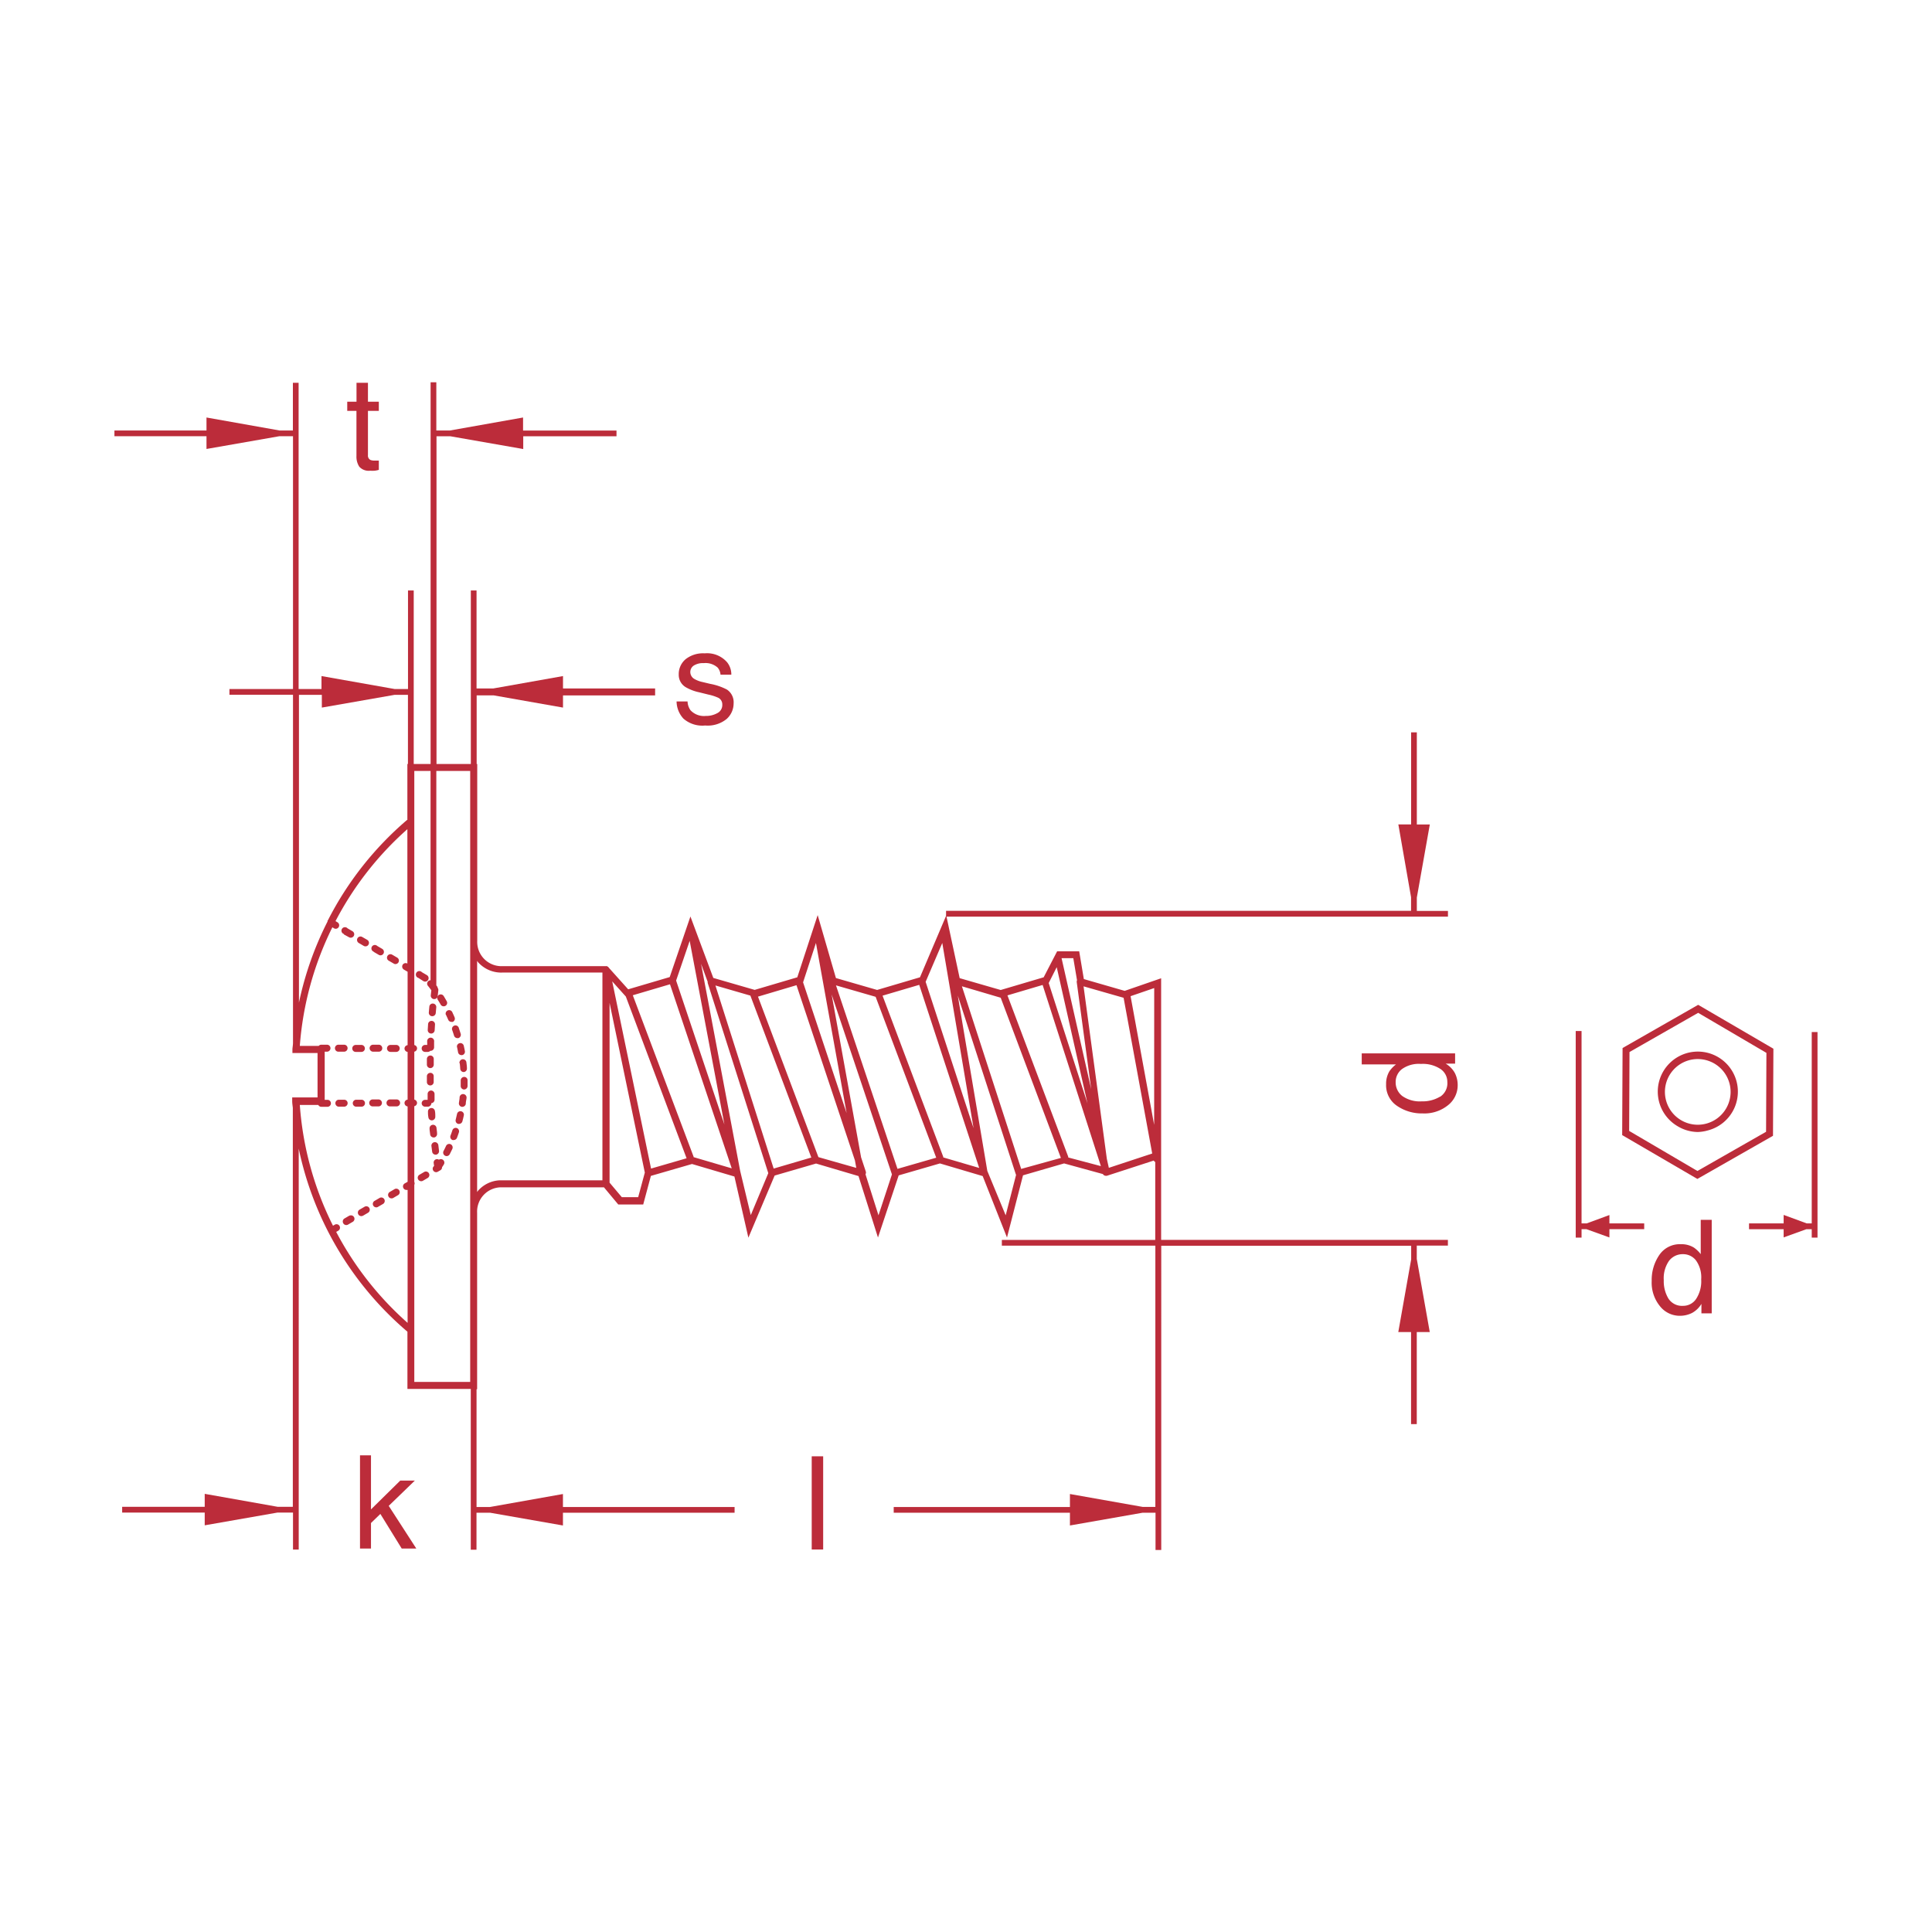 <svg id="Layer_1" data-name="Layer 1" xmlns="http://www.w3.org/2000/svg" width="300" height="300" viewBox="0 0 337.67 244.05"><defs><style>.cls-1{fill:#bc2c3a;}</style></defs><title>Untitled-1</title><rect class="cls-1" x="141.87" y="207.72" width="2" height="16.29"/><path class="cls-1" d="M298.5,150.76a7,7,0,1,0-5.27-.72,7,7,0,0,0,3.49,1A7.18,7.18,0,0,0,298.5,150.76Zm-7.32-5.27a5.74,5.74,0,1,1,10.51,1.43,5.74,5.74,0,0,1-10.51-1.43Z"/><polygon class="cls-1" points="316.65 133.57 316.65 167.01 315.77 167.01 311.74 165.53 311.74 167.01 305.69 167.01 305.69 168.03 311.74 168.03 311.74 169.46 315.7 168.03 316.65 168.03 316.65 169.5 317.66 169.5 317.66 133.57 316.65 133.57"/><polygon class="cls-1" points="281.29 165.55 277.32 167.01 276.42 167.01 276.42 133.39 275.4 133.39 275.4 169.5 276.42 169.5 276.42 168.02 277.27 168.02 281.29 169.47 281.29 168.02 287.37 168.02 287.37 167.01 281.29 167.01 281.29 165.55"/><path class="cls-1" d="M65.32,119.56l.87.51a.59.59,0,0,0,.31.09.61.61,0,0,0,.52-.3.61.61,0,0,0-.22-.83l-.87-.51a.6.6,0,1,0-.61,1Z"/><path class="cls-1" d="M60.09,116.5,61,117a.64.64,0,0,0,.3.08.63.63,0,0,0,.53-.3.61.61,0,0,0-.22-.83l-.87-.51a.61.61,0,1,0-.61,1Z"/><path class="cls-1" d="M67.72,120.27a.6.6,0,0,0,.21.82l.88.51a.55.55,0,0,0,.3.09.63.63,0,0,0,.53-.3.61.61,0,0,0-.22-.83l-.87-.51A.6.6,0,0,0,67.72,120.27Z"/><path class="cls-1" d="M62.7,118l.87.51a.6.6,0,0,0,.31.08.58.58,0,0,0,.52-.3.6.6,0,0,0-.21-.83l-.88-.51a.61.61,0,0,0-.83.22A.62.62,0,0,0,62.7,118Z"/><path class="cls-1" d="M74,124.67a.58.58,0,0,0,.31.08.59.59,0,0,0,.52-.3.61.61,0,0,0-.22-.83l-.87-.51a.61.61,0,1,0-.61,1Z"/><path class="cls-1" d="M69.25,135.82h-1a.61.61,0,0,0-.61.61.61.61,0,0,0,.61.61h1a.61.61,0,0,0,.61-.61A.61.61,0,0,0,69.25,135.82Z"/><path class="cls-1" d="M65.21,137h1a.6.6,0,0,0,.6-.61.61.61,0,0,0-.6-.61h-1a.61.61,0,0,0-.61.61A.61.61,0,0,0,65.21,137Z"/><path class="cls-1" d="M59.14,137h1a.61.61,0,0,0,.61-.61.61.61,0,0,0-.61-.61h-1a.61.61,0,0,0-.6.61A.6.6,0,0,0,59.14,137Z"/><path class="cls-1" d="M61.57,136.43a.6.6,0,0,0,.6.61h1a.6.6,0,0,0,.6-.61.61.61,0,0,0-.6-.61h-1A.61.61,0,0,0,61.57,136.43Z"/><path class="cls-1" d="M69,161l-.87.51a.61.61,0,0,0-.22.83.59.59,0,0,0,.52.3.58.58,0,0,0,.31-.08l.87-.51A.61.61,0,0,0,69,161Z"/><path class="cls-1" d="M61.1,165.63l-.87.51A.61.61,0,0,0,60,167a.59.59,0,0,0,.52.3.58.58,0,0,0,.31-.08l.87-.51a.61.61,0,0,0-.61-1.05Z"/><path class="cls-1" d="M63.72,164.1l-.88.51a.61.61,0,0,0-.21.83.6.6,0,0,0,.52.3.68.68,0,0,0,.31-.08l.87-.51a.62.62,0,0,0,.22-.83A.61.61,0,0,0,63.72,164.1Z"/><path class="cls-1" d="M66.33,162.57l-.87.51a.61.61,0,0,0-.22.83.63.63,0,0,0,.53.3.55.55,0,0,0,.3-.09l.88-.51a.61.61,0,0,0,.21-.83A.6.6,0,0,0,66.33,162.57Z"/><path class="cls-1" d="M74.18,158l-.87.51a.61.61,0,0,0-.22.83.63.63,0,0,0,.53.3.64.64,0,0,0,.3-.08l.87-.51a.61.61,0,0,0-.61-1.05Z"/><path class="cls-1" d="M73.7,146a.6.6,0,0,0,.6.61h.48a.61.61,0,0,0,.61-.61h0a.61.61,0,0,0,.56-.63l0-1a.62.62,0,0,0-.63-.58.6.6,0,0,0-.58.63l0,1H74.3A.6.6,0,0,0,73.7,146Z"/><path class="cls-1" d="M68.24,146.56h1a.61.61,0,1,0,0-1.21h-1a.61.61,0,1,0,0,1.21Z"/><path class="cls-1" d="M66.22,146.56a.61.61,0,0,0,0-1.21h-1a.61.61,0,1,0,0,1.21Z"/><path class="cls-1" d="M63.79,146a.6.6,0,0,0-.6-.6h-1a.61.61,0,0,0,0,1.21h1A.6.6,0,0,0,63.79,146Z"/><path class="cls-1" d="M60.76,146a.6.6,0,0,0-.61-.6h-1a.61.61,0,0,0,0,1.21h1A.61.61,0,0,0,60.76,146Z"/><path class="cls-1" d="M81.13,141.41a.62.62,0,0,0-.61.62c0,.32,0,.64,0,.95a.61.61,0,0,0,.59.63h0a.62.62,0,0,0,.61-.58c0-.34,0-.67,0-1A.58.58,0,0,0,81.13,141.41Z"/><path class="cls-1" d="M80.35,139q.06.5.09,1a.61.61,0,0,0,.61.56h0a.6.6,0,0,0,.56-.65c0-.34-.05-.69-.09-1a.61.61,0,1,0-1.21.13Z"/><path class="cls-1" d="M77.93,130.52c.14.3.28.6.41.9a.61.61,0,0,0,.56.37.64.64,0,0,0,.23,0,.61.61,0,0,0,.32-.8c-.13-.32-.28-.63-.42-.94a.61.61,0,0,0-1.1.52Z"/><path class="cls-1" d="M79.86,136.11c.07.32.14.65.2,1a.6.6,0,0,0,.6.49h.11a.6.6,0,0,0,.48-.7q-.09-.51-.21-1a.61.61,0,0,0-1.18.27Z"/><path class="cls-1" d="M79.05,133.26c.11.31.21.63.31.94a.61.61,0,0,0,.58.43l.17,0a.61.61,0,0,0,.41-.75c-.1-.33-.21-.66-.32-1a.61.61,0,1,0-1.15.39Z"/><path class="cls-1" d="M81,144.41a.61.61,0,0,0-.67.54c0,.33-.08.66-.12,1a.61.61,0,0,0,.51.69h.09a.62.62,0,0,0,.6-.52c0-.34.09-.68.13-1A.62.62,0,0,0,81,144.41Z"/><path class="cls-1" d="M76.51,127.92c.18.28.35.56.51.85a.6.6,0,0,0,.53.3.56.56,0,0,0,.3-.08.59.59,0,0,0,.22-.82c-.17-.3-.34-.6-.52-.89a.61.61,0,0,0-.84-.2A.62.62,0,0,0,76.51,127.92Z"/><path class="cls-1" d="M80.6,147.42a.6.6,0,0,0-.72.46c-.07.32-.15.64-.23,1a.6.6,0,0,0,.43.74l.15,0a.61.61,0,0,0,.59-.46c.09-.33.17-.66.24-1A.6.6,0,0,0,80.6,147.42Z"/><path class="cls-1" d="M77.39,155.88a.62.62,0,0,0-.67,0,.64.64,0,0,0-.41-.09.59.59,0,0,0-.51.68l.07.51a.59.59,0,0,0-.16.78.6.6,0,0,0,.52.3.59.59,0,0,0,.31-.09l.43-.25a.59.59,0,0,0,.29-.52c.11-.17.22-.33.32-.5A.61.61,0,0,0,77.39,155.88Z"/><path class="cls-1" d="M78.77,153.18a.61.61,0,0,0-.81.29c-.14.3-.28.6-.44.89a.62.62,0,0,0,.26.82.72.72,0,0,0,.28.07.61.61,0,0,0,.54-.33c.16-.31.31-.62.46-.93A.62.62,0,0,0,78.77,153.18Z"/><path class="cls-1" d="M79.85,150.35a.61.61,0,0,0-.78.38q-.15.47-.33.93a.6.6,0,0,0,.35.78.52.52,0,0,0,.21,0,.61.61,0,0,0,.57-.39c.12-.32.24-.64.35-1A.61.61,0,0,0,79.85,150.35Z"/><path class="cls-1" d="M74.67,135.82H74.3a.61.61,0,0,0-.6.61.6.6,0,0,0,.6.61h.48a.61.61,0,0,0,.43-.19h.05a.61.61,0,0,0,.61-.59l0-1a.61.61,0,1,0-1.21-.05Z"/><path class="cls-1" d="M75.85,152a.62.62,0,0,0,.54-.67c0-.33-.07-.67-.1-1a.6.6,0,0,0-.66-.55.61.61,0,0,0-.55.66c0,.34.07.68.1,1a.61.61,0,0,0,.6.55Z"/><path class="cls-1" d="M76.13,155h.07a.61.61,0,0,0,.53-.68l-.12-1a.61.61,0,0,0-1.21.14l.13,1A.6.6,0,0,0,76.13,155Z"/><path class="cls-1" d="M75.36,133.83h0a.61.61,0,0,0,.61-.57l.06-1a.6.6,0,0,0-.57-.64.6.6,0,0,0-.64.56l-.06,1A.6.6,0,0,0,75.36,133.83Z"/><path class="cls-1" d="M75.21,140.7a.6.6,0,0,0-.6.61l0,1a.59.59,0,0,0,.6.59h0a.6.6,0,0,0,.59-.62l0-1A.57.57,0,0,0,75.21,140.7Z"/><path class="cls-1" d="M75.22,137.67a.62.62,0,0,0-.61.59v1a.61.61,0,0,0,.6.61h0a.6.6,0,0,0,.6-.6v-1A.59.59,0,0,0,75.22,137.67Z"/><path class="cls-1" d="M75.52,149h0a.62.62,0,0,0,.56-.65c0-.34,0-.67-.07-1a.61.61,0,0,0-1.21.08c0,.34,0,.68.07,1A.6.6,0,0,0,75.52,149Z"/><path class="cls-1" d="M75.55,130.8h0a.61.61,0,0,0,.61-.55l.09-1a.61.61,0,0,0-.55-.66.59.59,0,0,0-.66.54l-.09,1A.6.6,0,0,0,75.55,130.8Z"/><path class="cls-1" d="M202.94,155.59h0V124.17l-6.37,2.2-7.14-2.06-.81-4.85h-3.86L182.41,124l-7.51,2.22-7.17-2.07-2.3-10.75h87.64v-1h-5.44v-2.34l2.27-12.77h-2.27V81.19h-1V97.28h-2.23L246.62,110v2.38H165.35v.89L160.79,124l-7.49,2.21-7.2-2.08-3.19-11L139.35,124l-7.45,2.2-7.23-2.09-4-10.74-3.62,10.59-7.26,2.14-3.38-3.77s0,0,0,0a.7.7,0,0,0-.06-.09l-.09-.09-.06,0-.08-.1H87.76c-.11,0-.23,0-.35,0a4.24,4.24,0,0,1-4-4.41V86.72h-.1v-12h2.95L98.4,76.86V74.73h16.1V73.52H98.4V71.35L86.2,73.52H83.29V56.39h-1V86.72h-6V29.44h2.42l12.74,2.23V29.44h16.3v-1H91.42V26.16L78.64,28.43H76.26V20h-1V86.72H72.31V56.39h-1V73.62H69L56.19,71.35v2.27h-4V20.09h-1v8.34H48.86L36.09,26.16v2.27H20v1H36.09v2.23l12.74-2.23h2.38V73.62H40.1v1H51.21v60.83c0,.38-.08.76-.1,1.14l0,.64H55.5V145H51.07l0,.64c0,.4.07.79.11,1.18v69.73H48.55l-12.77-2.27v2.27H21.35v1H35.78v2.23l12.73-2.23h2.7v6.47h1V153.94a57.43,57.43,0,0,0,19,32v10H82.28v28.11h1v-6.47h2.38l12.73,2.23v-2.23h30v-1h-30v-2.27l-12.77,2.27H83.29V196h.1V165.13a4.24,4.24,0,0,1,4-4.42h18.17l2.5,3h4.36l1.34-5,7.19-2.08,7.41,2.19,2.44,10.69,4.59-10.86,7.24-2.1,7.42,2.19,0,0,3.4,10.74,3.62-10.86,7.21-2.09,7.47,2.21L176,169.48l2.8-10.87,7.18-2.08,6.78,1.86a.6.6,0,0,0,.52.3.57.57,0,0,0,.18,0l8.19-2.66a.57.57,0,0,0,.26.25V169.9H175.1v1h26.83v45.66H199.7L187,214.31v2.27H156.2v1H187v2.23l12.7-2.23h2.26v6.51h1V170.92h43.68v2.38L244.39,186h2.23v16.09h1V186h2.27l-2.27-12.78v-2.33h5.44v-1H202.94ZM71.2,121.6l0,0a.61.61,0,0,0-.83.22.62.62,0,0,0,.22.83l.65.38v12.83a.6.6,0,0,0-.54.59.6.6,0,0,0,.54.59v8.34a.6.6,0,0,0-.54.59.61.61,0,0,0,.54.6v13.17l-.51.29a.6.6,0,0,0-.21.83.58.58,0,0,0,.52.3.73.73,0,0,0,.2,0v23.24a56.12,56.12,0,0,1-12.48-15.9l.38-.22a.61.61,0,0,0-.62-1.05l-.32.19a56,56,0,0,1-5.8-21.11h3.23a.58.58,0,0,0,.52.32h1a.61.61,0,1,0,0-1.21h-.4V137h.4a.61.61,0,0,0,.61-.61.61.61,0,0,0-.61-.61h-1a.62.62,0,0,0-.45.21h-3.3a56,56,0,0,1,5.69-20.73l.29.18a.68.68,0,0,0,.31.08.61.61,0,0,0,.3-1.13l-.35-.21A56,56,0,0,1,71.2,98.11Zm.1-34.88h-.1V96.5l-.06,0a57.22,57.22,0,0,0-13.82,17.52l-.07.08s0,.09,0,.14a57.26,57.26,0,0,0-5,14.19V74.63h4v2.23l12.73-2.23H71.3Zm10.88,108H72.41V160.27a.58.58,0,0,0,0-.5V146.53a.6.6,0,0,0,.48-.58.62.62,0,0,0-.48-.58V137a.59.59,0,0,0,0-1.16V87.93h2.84v36.59a.59.59,0,0,0-.43,1q.3.38.57.75l-.1.87a.61.61,0,0,0,.54.67h.07a.6.6,0,0,0,.6-.53l.11-1a.59.59,0,0,0-.11-.42.63.63,0,0,0-.1-.27l-.14-.18V87.93h5.92Zm23.11-35.24H87.35a5.4,5.4,0,0,0-3.77,1.79c-.07.08-.12.17-.19.25V121.13c.07.09.12.18.19.26a5.43,5.43,0,0,0,3.77,1.78,3.08,3.08,0,0,0,.43,0h17.51Zm82.3-38.82.65,3.86a.61.61,0,0,0-.05.33l2.53,18.71-5.18-22.9Zm-2.9,1.57,5.38,23.82L183.29,125Zm-20-4.23,5.47,32.38-8.38-25.59Zm-22.08,0,5.36,29.74-7.61-22.86Zm-22.07-.37,6.07,32.1-8.44-25.16Zm-9,44.8h-2.86l-2.14-2.54V128.47l6.16,29.66Zm2.25-5L107,124.71l2.38,2.65L120,155.63Zm7.43-2a.28.28,0,0,0,0-.09l-10.62-28.2,6.5-1.92,10.79,32.17Zm10,10.13-1.86-7.74-6.83-36.18,1.16,3.16a.68.68,0,0,0,0,.19l10.59,33.24Zm4-8.13-10.18-32,6.11,1.77,10.65,28.3Zm7.82-2s0,0,0,0l-10.56-28.05,6.73-2L149.42,156l.24,1.31Zm10.5,10.17-2.27-7.17a.6.6,0,0,0,.05-.49l-.82-2.47L145.35,127l10.54,31.45Zm3.32-8.12-10.75-32.07,6.93,2,10.59,28.12Zm8-2s0-.06,0-.1l-10.61-28.17,6.41-1.89,10.48,32Zm10.91,10.12-3.21-7.76L167.4,127.2l10.14,31.23a.41.41,0,0,0,.05.09Zm2.71-8.11-10.36-31.92,6.78,2,10.52,28Zm8.22-2a.34.34,0,0,0,0-.14l-10.62-28.19,6.15-1.82L192.41,157Zm7.1,1.81-.35-1.57-4.07-30.15,7,2,5,27.22Zm7.92-7.51L197.6,127.3l4.13-1.42Z"/><path class="cls-1" d="M309.88,151.7l.07-15.22-13.15-7.67-13.21,7.55-.07,15.22,13.14,7.66ZM284.8,137.06l12-6.85,11.93,7L308.67,151l-12,6.85-11.93-7Z"/><path class="cls-1" d="M125.35,77.84a4,4,0,0,1-2,.48,3.21,3.21,0,0,1-2.67-1,2.82,2.82,0,0,1-.51-1.53h-1.92a4.52,4.52,0,0,0,1.2,3,5,5,0,0,0,3.8,1.2A5.22,5.22,0,0,0,127,78.85a3.66,3.66,0,0,0,1.22-2.74,2.66,2.66,0,0,0-1.17-2.4,10.39,10.39,0,0,0-2.94-1l-1.34-.32a4.8,4.8,0,0,1-1.33-.49,1.41,1.41,0,0,1-.79-1.24,1.35,1.35,0,0,1,.6-1.14,3,3,0,0,1,1.75-.43,3.17,3.17,0,0,1,2.44.79,2.22,2.22,0,0,1,.49,1.22h1.89a3.43,3.43,0,0,0-.73-2.15,4.64,4.64,0,0,0-3.93-1.57,4.91,4.91,0,0,0-3.3,1,3.39,3.39,0,0,0-1.23,2.72,2.49,2.49,0,0,0,1.3,2.24,7.93,7.93,0,0,0,2.28.85l1.61.4a8.18,8.18,0,0,1,1.73.56,1.28,1.28,0,0,1,.69,1.17A1.58,1.58,0,0,1,125.35,77.84Z"/><polygon class="cls-1" points="72.51 211.96 69.96 211.96 64.84 217 64.84 207.55 62.92 207.55 62.92 223.84 64.84 223.84 64.84 219.38 66.48 217.79 70.21 223.84 72.76 223.84 67.94 216.38 72.51 211.96"/><path class="cls-1" d="M297.25,172.39a5.27,5.27,0,0,0-1.21-1.16,4.12,4.12,0,0,0-2.27-.58,4.31,4.31,0,0,0-3.77,1.9,7.7,7.7,0,0,0-1.32,4.5,6.5,6.5,0,0,0,1.45,4.44,4.39,4.39,0,0,0,3.42,1.67,4.72,4.72,0,0,0,2.17-.49,4.31,4.31,0,0,0,1.65-1.59v1.65h1.8V166.39h-1.92Zm-.81,7.83a2.71,2.71,0,0,1-2.27,1.2,2.82,2.82,0,0,1-2.58-1.29,5.88,5.88,0,0,1-.8-3.19,5.32,5.32,0,0,1,.93-3.4,3,3,0,0,1,2.43-1.15,2.84,2.84,0,0,1,2.26,1.08,5.07,5.07,0,0,1,.92,3.33A5.64,5.64,0,0,1,296.44,180.22Z"/><path class="cls-1" d="M252.67,139.09h1.65V137.3H238v1.92h6a5.26,5.26,0,0,0-1.16,1.2,4.23,4.23,0,0,0-.58,2.27,4.33,4.33,0,0,0,1.91,3.78,7.65,7.65,0,0,0,4.49,1.32,6.56,6.56,0,0,0,4.44-1.45,4.43,4.43,0,0,0,1.67-3.43,4.63,4.63,0,0,0-.49-2.17A4.34,4.34,0,0,0,252.67,139.09Zm-1,5.78a5.88,5.88,0,0,1-3.19.81,5.31,5.31,0,0,1-3.39-.93,3,3,0,0,1-1.16-2.44,2.84,2.84,0,0,1,1.09-2.26,5.07,5.07,0,0,1,3.33-.91,5.62,5.62,0,0,1,3.42.89,2.71,2.71,0,0,1,1.19,2.26A2.8,2.8,0,0,1,251.71,144.87Z"/><path class="cls-1" d="M62.3,32.89a3.22,3.22,0,0,0,.49,1.86,2.2,2.2,0,0,0,1.9.71,6.58,6.58,0,0,0,.8,0,4.18,4.18,0,0,0,.72-.15V33.69l-.39,0h-.31a1.86,1.86,0,0,1-.78-.12.84.84,0,0,1-.42-.83V25h1.9V23.4h-1.9V20.09h-2V23.4H60.69V25H62.3Z"/></svg>